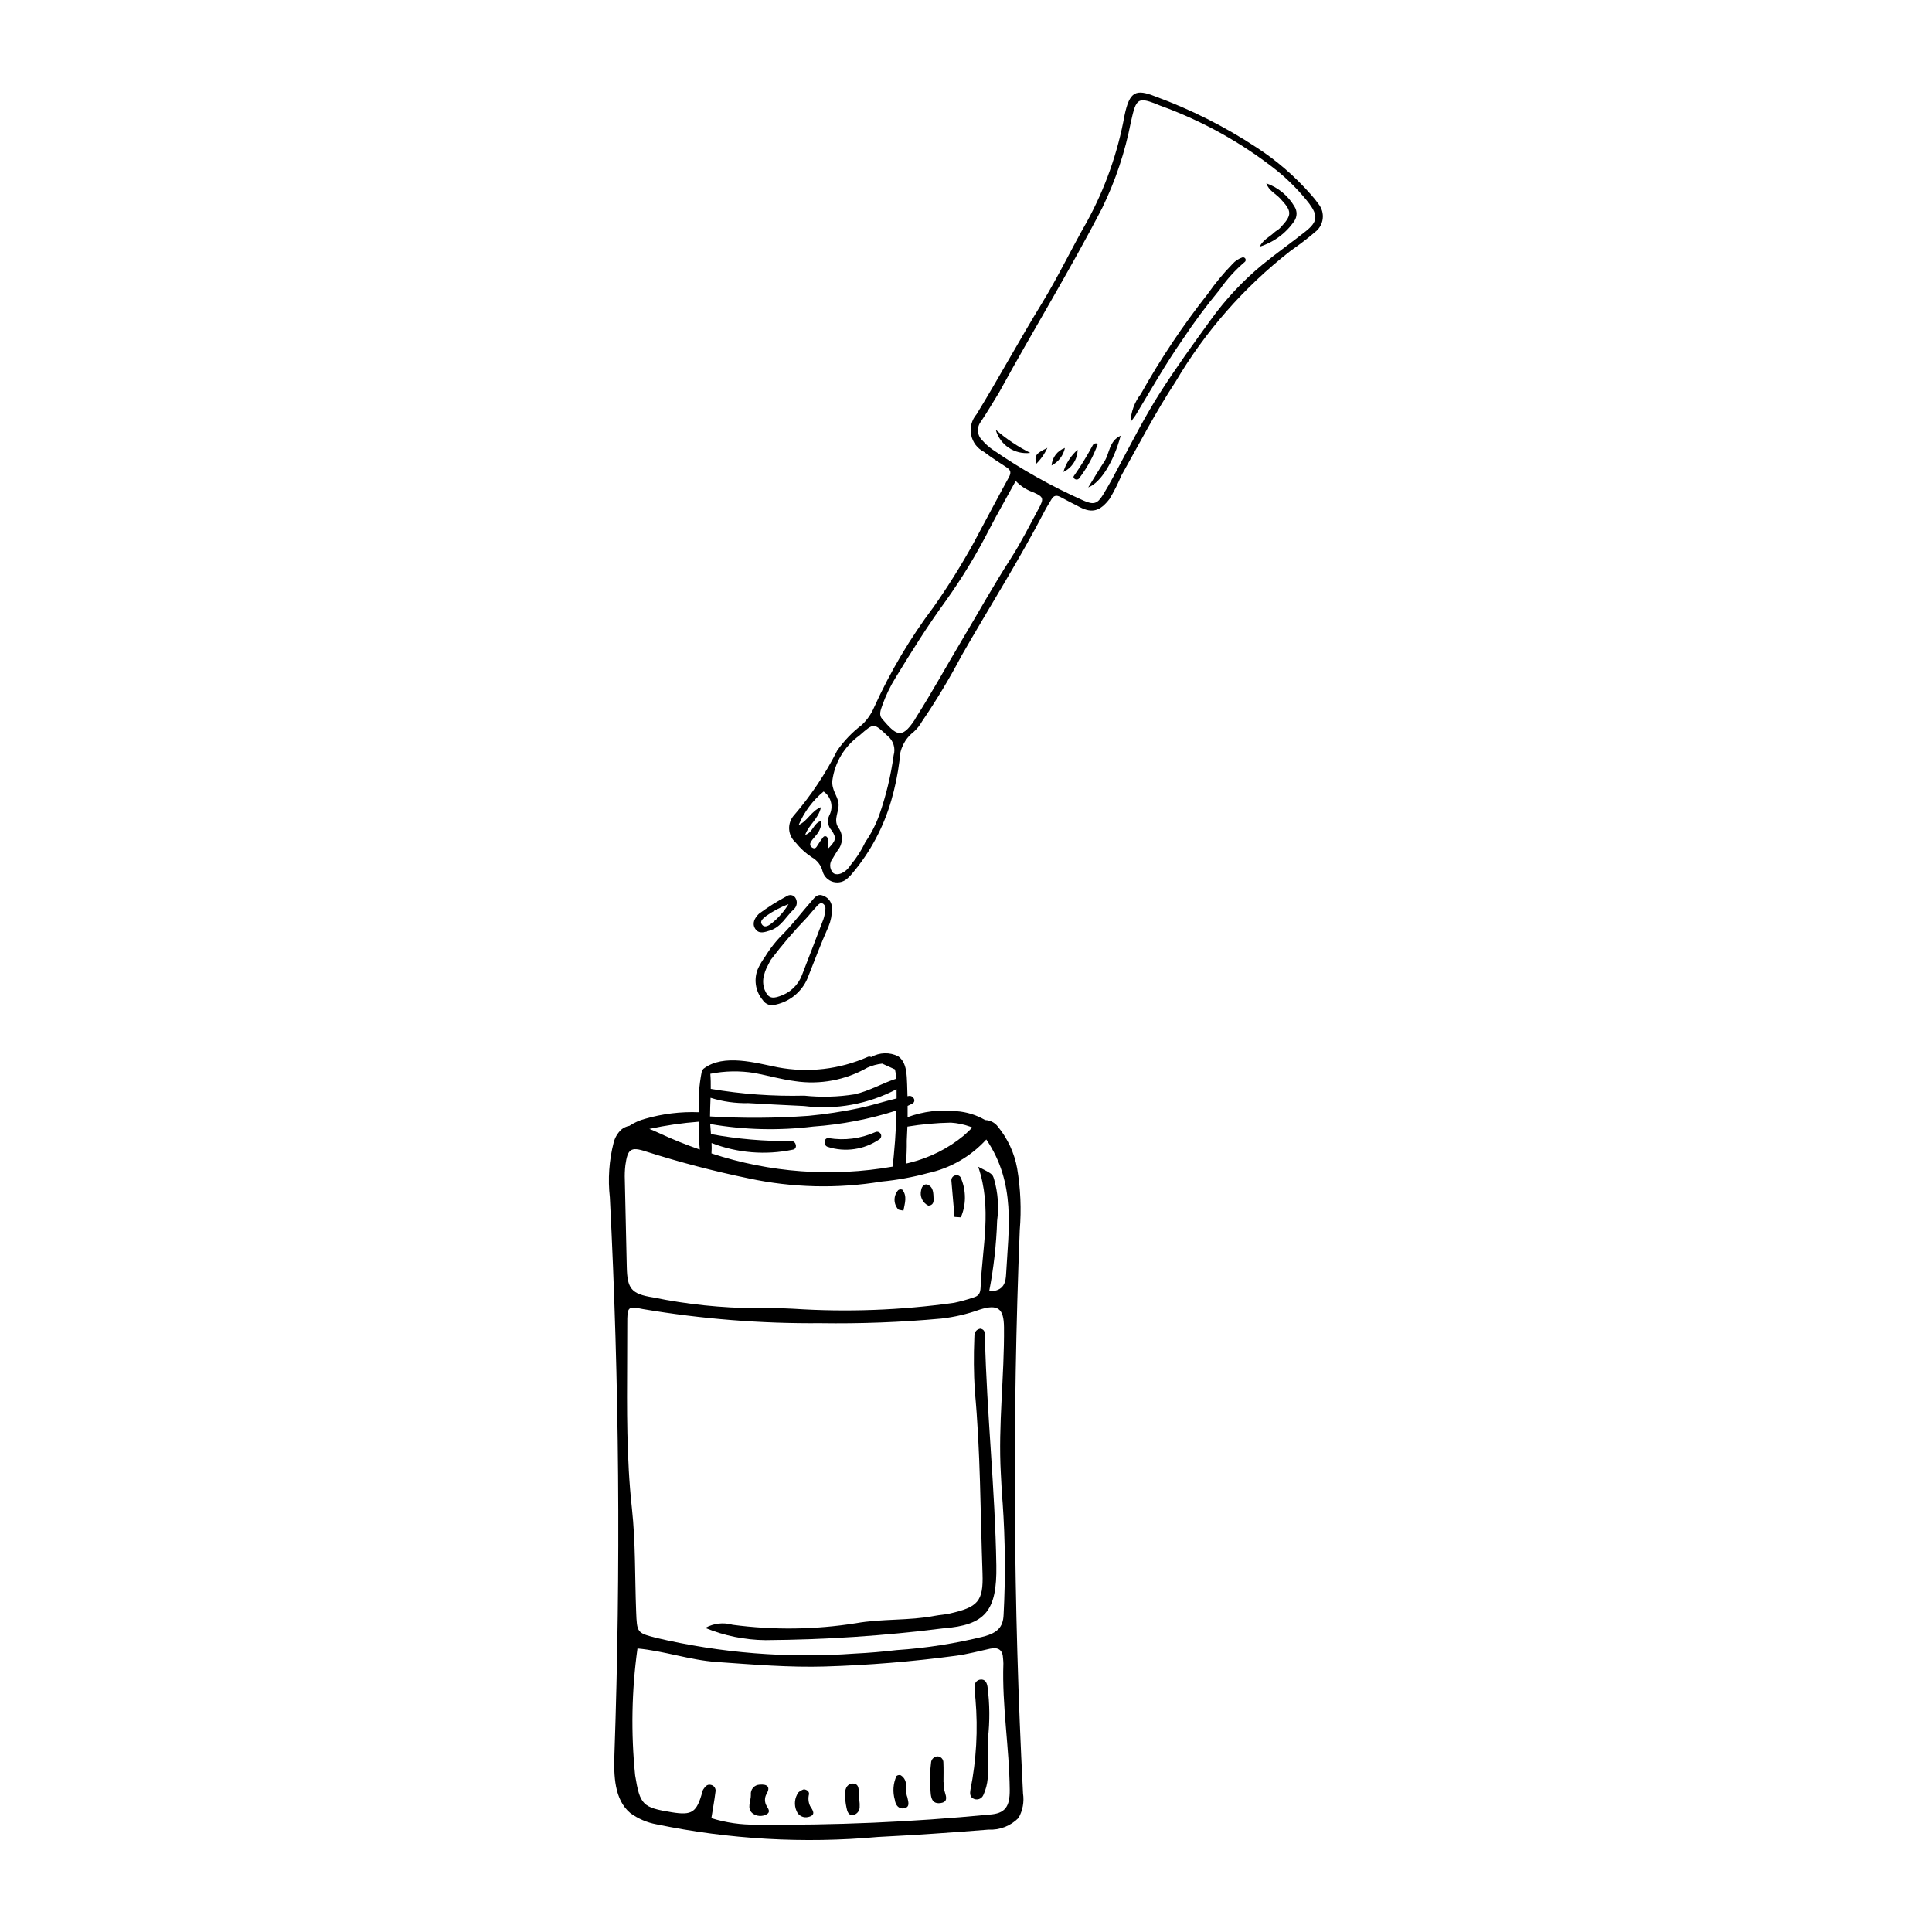 <?xml version="1.0" encoding="UTF-8"?>
<!-- Uploaded to: ICON Repo, www.svgrepo.com, Generator: ICON Repo Mixer Tools -->
<svg fill="#000000" width="800px" height="800px" version="1.1" viewBox="144 144 512 512" xmlns="http://www.w3.org/2000/svg">
 <g>
  <path d="m476.91 183.02c5.371 3.473 10.234 7.676 14.453 12.484 0.734 0.805 1.418 1.656 2.051 2.551 0.891 1.105 1.297 2.523 1.117 3.934-0.176 1.41-0.922 2.688-2.062 3.535-2.098 1.828-4.367 3.473-6.637 5.086v0.004c-12.172 9.516-22.449 21.234-30.293 34.547-5.285 8.027-9.68 16.559-14.391 24.91-0.887 2.125-1.926 4.184-3.113 6.156-2.5 3.246-4.602 3.82-7.809 2.195-1.73-0.879-3.453-1.777-5.164-2.699-1.016-0.547-1.82-0.48-2.422 0.613-0.527 0.957-1.16 1.855-1.664 2.828-6.824 13.168-14.77 25.695-22.133 38.555-3.168 6.012-6.672 11.844-10.496 17.465-0.59 1.059-1.355 2.008-2.262 2.816-2.332 1.805-3.703 4.586-3.707 7.535-0.449 3.617-1.184 7.191-2.207 10.688-2.035 7.016-5.512 13.527-10.211 19.121-0.375 0.48-0.793 0.922-1.246 1.324-1.004 1.016-2.473 1.418-3.856 1.059-1.379-0.355-2.469-1.422-2.852-2.797-0.395-1.59-1.43-2.945-2.859-3.742-1.629-1.066-3.078-2.391-4.293-3.914-1.027-0.906-1.648-2.188-1.723-3.555-0.074-1.367 0.41-2.711 1.34-3.719 4.477-5.215 8.301-10.957 11.395-17.094 1.809-2.594 4.012-4.887 6.527-6.797 1.402-1.328 2.516-2.93 3.277-4.707 4.262-9.414 9.547-18.332 15.77-26.586 3.836-5.457 7.371-11.125 10.594-16.969 3.106-5.762 6.129-11.57 9.293-17.301 0.684-1.238 0.594-1.938-0.551-2.684-2.035-1.328-4.09-2.637-6.016-4.113v-0.004c-1.766-0.898-3.019-2.562-3.398-4.508-0.383-1.945 0.152-3.961 1.445-5.461 5.953-9.711 11.391-19.742 17.34-29.457 4.32-7.055 7.856-14.52 11.969-21.68h-0.004c4.773-8.742 8.113-18.195 9.891-27.996 1.348-6.5 3.039-7.113 8.176-5.086 9.398 3.441 18.371 7.957 26.73 13.461zm-68.16 65.012c-1.598 2.578-3.121 5.211-4.816 7.723v0.004c-1.172 1.508-0.996 3.66 0.402 4.961 0.797 0.914 1.703 1.727 2.699 2.418 7.586 5.242 15.641 9.762 24.066 13.5 2.629 1.16 3.672 0.98 5.18-1.469 1.844-2.992 3.461-6.125 5.117-9.227 3.203-5.992 6.312-12.031 9.969-17.773 4.242-6.66 8.871-13.039 13.504-19.426 3.902-5.418 8.48-10.312 13.629-14.566 3.746-3.078 7.734-5.856 11.523-8.879 3.188-2.547 3.285-4.156 0.914-7.383h-0.004c-2.539-3.254-5.445-6.203-8.652-8.801-9.258-7.309-19.637-13.082-30.73-17.09-6.059-2.496-6.418-2.211-7.867 4.371-1.523 7.859-4.07 15.484-7.574 22.684-8.582 16.617-18.387 32.547-27.359 48.953zm4.426 23.422c-2.5 4.555-4.785 8.543-6.91 12.617h0.004c-3.418 6.715-7.332 13.16-11.715 19.289-4.734 6.484-8.961 13.273-13.141 20.105-1.48 2.371-2.695 4.898-3.625 7.539-0.391 1.137-0.945 2.438-0.039 3.481 3.672 4.227 5.102 5.672 8.625 0.32 0.133-0.203 0.227-0.43 0.359-0.633 4.289-6.738 8.125-13.746 12.215-20.59 4.289-7.18 8.359-14.504 12.898-21.547 2.75-4.269 5.031-8.844 7.449-13.324 1.418-2.625 1.266-3.062-1.555-4.289h-0.004c-1.734-0.613-3.297-1.633-4.562-2.969zm-39.84 95.691c1.52-2.211 2.754-4.602 3.668-7.125 1.805-5.141 3.086-10.453 3.82-15.855 0.551-1.855-0.059-3.863-1.551-5.102-3.773-3.508-3.606-3.574-7.543-0.125h0.004c-3.922 2.809-6.508 7.113-7.148 11.891-0.238 2.562 1.371 3.984 1.625 6.043 0.262 2.129-1.441 4.238-0.082 6.383 0.066 0.102 0.137 0.203 0.203 0.305 1.176 1.789 1.043 4.137-0.336 5.781-0.473 0.703-0.898 1.445-1.328 2.18v-0.004c-0.883 1.074-0.883 2.625 0.004 3.699 0.805 0.898 2.523 0.484 3.859-0.844 0.34-0.348 0.641-0.73 0.902-1.141 1.559-1.848 2.871-3.894 3.902-6.086zm-9.754 1.629c1.926-1.984 2.164-2.711 0.828-4.688-1.023-1.07-1.277-2.66-0.641-3.996 1.18-2.188 0.535-4.91-1.504-6.332-2.887 2.375-5.156 5.418-6.606 8.867 2.379-1.027 3.266-3.652 5.906-4.731-0.613 3.094-3.246 4.652-4.176 7.356 2.121-0.645 2.164-3.246 4.32-3.703 0.008 1.312-0.438 2.582-1.266 3.598-0.438 0.574-0.957 1.09-1.367 1.68-0.457 0.648-0.613 1.359 0.23 1.84 0.723 0.41 1.039-0.105 1.371-0.668v0.004c0.445-0.723 0.926-1.422 1.441-2.094 0.105-0.16 0.277-0.27 0.469-0.297s0.387 0.031 0.535 0.156c0.676 0.773-0.082 1.824 0.457 3.008z"/>
  <path d="m346.69 397.64c1.387-2.289 3.055-4.394 4.969-6.269 2.637-2.703 4.887-5.715 7.379-8.531 0.863-0.977 1.582-2.191 3.285-1.398l-0.004 0.004c1.398 0.551 2.273 1.953 2.152 3.449 0.02 1.586-0.285 3.156-0.895 4.617-2.023 4.543-3.769 9.191-5.602 13.809v0.004c-1.523 3.516-4.644 6.086-8.391 6.902-1.305 0.453-2.746-0.062-3.473-1.234-2.004-2.391-2.441-5.731-1.117-8.555 0.484-0.98 1.051-1.914 1.695-2.797zm1.602 0.688c-0.309 0.586-0.789 1.43-1.195 2.305h-0.004c-0.25 0.555-0.449 1.129-0.59 1.719-0.387 1.285-0.34 2.66 0.129 3.918 0.832 2.07 1.836 2.512 3.969 1.738 2.707-0.855 4.879-2.891 5.902-5.535 1.918-4.969 3.852-9.93 5.731-14.914 0.266-0.801 0.43-1.637 0.48-2.481 0.148-0.609-0.098-1.246-0.617-1.598-0.664-0.355-1.145 0.16-1.535 0.582-0.906 0.973-1.77 1.992-2.625 3.012h-0.004c-3.438 3.555-6.656 7.312-9.641 11.254z"/>
  <path d="m354.48 384.86c-2.121 1.91-3.406 4.789-6.387 5.723-1.348 0.422-2.981 1.086-3.965-0.469-0.91-1.438-0.117-2.836 0.965-3.918l-0.004-0.004c2.426-1.801 4.981-3.414 7.648-4.828 0.391-0.191 0.84-0.219 1.25-0.074 0.406 0.148 0.738 0.453 0.914 0.852 0.461 0.902 0.289 1.996-0.422 2.719zm-1.512-1.254c-2.113 0.793-4.117 1.855-5.957 3.164-0.707 0.602-1.82 1.324-1.027 2.312 0.758 0.941 1.875 0.105 2.562-0.426 1.758-1.414 3.254-3.125 4.422-5.051z"/>
  <path d="m443.6 255.86c0.113-2.707 1.066-5.309 2.731-7.445 5.215-9.309 11.152-18.191 17.762-26.57 1.945-2.785 4.113-5.406 6.484-7.84 0.715-0.824 1.637-1.445 2.668-1.793 0.297-0.074 0.605 0.047 0.77 0.305 0.16 0.258 0.141 0.59-0.051 0.824-2.59 2.195-4.879 4.719-6.809 7.512-3.484 4.199-6.742 8.582-9.758 13.129-4.5 6.473-8.395 13.32-12.457 20.062-0.246 0.41-0.562 0.773-1.34 1.816z"/>
  <path d="m479.59 192.57c3.141 1.109 5.789 3.301 7.465 6.176 0.742 1.16 0.73 2.644-0.023 3.793-2.223 3.273-5.496 5.688-9.273 6.856 1.195-2.066 2.719-2.613 3.762-3.648 0.508-0.508 1.227-0.809 1.715-1.332 3.231-3.438 3.246-4.383 0-7.836-1.219-1.301-2.996-2.051-3.644-4.008z"/>
  <path d="m440.99 259.46c-1.859 6.934-5.336 12.512-8.598 13.703 1.48-2.387 2.812-4.664 4.269-6.859 1.434-2.16 1.199-5.41 4.328-6.844z"/>
  <path d="m434.94 261.62c-1.145 3.234-2.781 6.269-4.856 9.004-0.117 0.215-0.312 0.371-0.551 0.434-0.234 0.059-0.484 0.02-0.688-0.109-0.316-0.211-0.488-0.555-0.199-0.895 1.797-2.562 3.434-5.231 4.906-7.988 0.117-0.25 0.332-0.441 0.598-0.527 0.262-0.082 0.551-0.055 0.789 0.082z"/>
  <path d="m417.04 264.02c-4.148 0.516-8.047-2.094-9.152-6.121 2.777 2.418 5.856 4.477 9.152 6.121z"/>
  <path d="m429.58 263.19c-0.031 2.523-1.496 4.805-3.777 5.883 0.684-2.277 1.992-4.312 3.777-5.883z"/>
  <path d="m422.68 267.35c0.152-2.109 1.539-3.93 3.535-4.637-0.414 2.004-1.715 3.707-3.535 4.637z"/>
  <path d="m421.56 262.69c-0.727 1.605-1.75 3.062-3.012 4.289-0.367-2.34-0.133-2.731 3.012-4.289z"/>
  <path d="m415.11 619.31-0.012-0.266c-2.559-49.633-2.844-99.309-0.855-149.04v-0.004c0.457-5.473 0.223-10.984-0.695-16.402-0.738-4.051-2.496-7.848-5.106-11.039-0.801-1.059-2.043-1.699-3.371-1.734-2.305-1.352-4.887-2.152-7.547-2.344-4.398-0.496-8.848 0.043-13 1.57 0.016-0.992 0.008-1.984 0.004-2.973 0.406-0.188 0.812-0.379 1.207-0.582 1.219-0.625 0.305-2.246-0.867-2.055-0.125 0.02-0.25 0.047-0.375 0.07-0.023-1.035-0.043-2.07-0.09-3.102-0.113-2.5-0.059-5.844-2.363-7.473v-0.008c-2.273-1.133-4.961-1.055-7.164 0.207-0.277-0.164-0.613-0.184-0.906-0.047-7.481 3.309-15.793 4.273-23.832 2.762-5.824-1.152-14.332-3.664-19.609 0.309-0.098 0.07-0.18 0.16-0.246 0.258-0.156 0.152-0.262 0.348-0.309 0.562-0.707 3.547-0.965 7.168-0.77 10.777-4.805-0.188-9.605 0.398-14.223 1.73-1.488 0.391-2.902 1.027-4.184 1.875-0.805 0.145-1.559 0.5-2.184 1.027-0.961 0.922-1.648 2.09-1.984 3.379-1.219 4.754-1.562 9.691-1.012 14.57 2.508 49.152 2.91 98.355 1.211 147.6-0.191 5.578-0.059 12 4.234 15.57 2.059 1.496 4.426 2.508 6.926 2.965 19.273 3.992 39.031 5.121 58.633 3.352 9.777-0.5 19.547-1.152 29.305-1.949 2.984 0.16 5.898-0.969 7.996-3.098 1.109-1.969 1.527-4.246 1.188-6.477zm-30.809-172.98c0.074-1.258 0.133-2.512 0.172-3.769 3.809-0.625 7.652-0.977 11.512-1.051 1.742 0.109 3.461 0.469 5.106 1.062 0.195 0.074 0.387 0.156 0.578 0.242-0.715 0.676-1.445 1.43-2.234 2.109-4.176 3.441-9.066 5.902-14.316 7.199-0.344 0.094-0.695 0.168-1.039 0.254h-0.004c0.18-2.008 0.254-4.027 0.227-6.047zm-40.344-17.977c3.57 0.68 7.062 1.695 10.676 2.152l-0.004 0.004c6.637 1.008 13.414-0.254 19.242-3.578 1.242-0.555 2.566-0.914 3.922-1.062l3.387 1.535v0.004c0.164 0.672 0.258 1.359 0.277 2.051 0.012 0.141 0.016 0.281 0.023 0.418-3.734 1.207-7.117 3.269-11.012 4.129-4.41 0.703-8.891 0.82-13.332 0.352-8.301 0.203-16.598-0.398-24.777-1.797 0.016-1.336-0.004-2.672-0.117-3.996 3.859-0.773 7.828-0.844 11.715-0.207zm-11.656 6.574c3.242 1.016 6.633 1.492 10.031 1.41 4.93 0.301 9.867 0.527 14.801 0.77l0.004 0.004c8.418 1.055 16.957-0.5 24.465-4.457 0.016 0.812 0.016 1.629 0.008 2.445-3.281 0.785-6.523 1.844-9.82 2.543h0.004c-4.465 0.945-8.977 1.637-13.52 2.062-8.691 0.625-17.414 0.68-26.113 0.16 0.008-1.641 0.078-3.289 0.141-4.938zm0.27 11.98v0.004c6.852 2.656 14.332 3.266 21.523 1.758 1.348-0.203 0.938-2.231-0.309-2.285-7.168 0.086-14.328-0.531-21.375-1.836-0.074-0.902-0.156-1.801-0.203-2.676v0.004c9.012 1.559 18.207 1.785 27.285 0.672 7.5-0.527 14.91-1.953 22.074-4.246-0.047 2.68-0.172 5.356-0.367 8.027-0.098 1.297-0.215 2.59-0.336 3.883-0.078 0.863-0.164 1.723-0.258 2.582l-0.062 0.371-0.004 0.004c-16.039 2.816-32.531 1.609-47.992-3.504 0.066-0.918 0.074-1.836 0.023-2.754zm-3.34-5.648c-0.102 2.461-0.027 4.93 0.219 7.379-3.762-1.297-7.449-2.793-11.055-4.477-0.734-0.344-1.516-0.691-2.316-0.992h0.004c4.332-0.938 8.727-1.574 13.148-1.91zm-19.645 15.453c-0.055-1.312-0.008-2.629 0.148-3.934 0.598-4.227 1.367-4.992 5.492-3.606 8.945 2.852 18.035 5.231 27.227 7.125 11.57 2.477 23.504 2.758 35.176 0.828 4.137-0.398 8.23-1.145 12.242-2.231 5.973-1.289 11.391-4.41 15.508-8.922 7.91 11.672 5.894 23.777 5.25 35.645-0.109 2.004-0.414 4.582-4.492 4.609 1.195-6.164 1.902-12.418 2.109-18.695 0.5-3.699 0.223-7.465-0.812-11.055-0.43-1.387-0.484-1.371-4.203-3.281 3.746 10.922 1.051 21.434 0.637 31.973-0.066 1.738-0.629 2.324-1.984 2.711h-0.004c-1.648 0.562-3.332 1.023-5.039 1.383-14.094 1.973-28.352 2.5-42.551 1.574-3.277-0.152-6.574-0.281-9.848-0.152v0.004c-9.188-0.055-18.344-1.008-27.344-2.852-5.856-0.914-6.875-2.352-6.996-8.137-0.168-7.66-0.363-15.324-0.516-22.988zm1.043 76.738c-0.723-12.852-0.367-25.664-0.395-38.59-0.012-4.559 0.105-4.781 4.137-3.941 15.523 2.621 31.25 3.875 46.992 3.742 10.707 0.164 21.414-0.246 32.078-1.227 3.473-0.391 6.887-1.184 10.176-2.367 4.867-1.547 6.402-0.297 6.449 4.668 0.129 12.918-1.566 25.789-0.836 38.734 0.148 2.606 0.246 5.223 0.48 7.832h0.004c0.684 9.844 0.77 19.723 0.25 29.578-0.113 3.566-1.918 4.828-5.027 5.758v-0.004c-7.652 1.906-15.461 3.133-23.332 3.66-3.668 0.422-7.402 0.754-11.09 0.926-17.711 1.297-35.516-0.125-52.797-4.211-4.93-1.297-4.914-1.352-5.133-6.957-0.355-9.102-0.133-18.262-1.117-27.293-0.379-3.441-0.648-6.875-0.844-10.309zm95.512 91.445c-20.496 1.977-41.082 2.867-61.676 2.656-4.047 0.066-8.082-0.512-11.945-1.715 0.41-2.559 0.805-4.707 1.074-6.867h-0.004c0.117-0.422 0.051-0.879-0.18-1.25-0.234-0.375-0.613-0.633-1.043-0.715-1.094-0.234-1.535 0.586-2.039 1.281v0.004c-0.105 0.191-0.172 0.398-0.207 0.613-1.496 5.418-2.723 6.238-8.062 5.375-7.773-1.254-8.453-1.938-9.746-9.812h0.004c-1.133-11.184-0.926-22.465 0.621-33.602 7.055 0.637 13.852 3.086 21.012 3.582 9.586 0.664 19.113 1.488 28.77 1.199l0.004-0.004c11.59-0.355 23.156-1.309 34.648-2.852 3.027-0.402 6-1.211 8.996-1.863 2.191-0.477 3.379 0.32 3.457 2.613 0.016 0.438 0.098 0.875 0.082 1.312-0.387 11.199 1.566 22.285 1.68 33.457 0.047 4.5-1.215 6.328-5.445 6.586z"/>
  <path d="m330.91 575.42c2.203-1.238 4.816-1.539 7.242-0.836 10.863 1.441 21.875 1.301 32.699-0.418 6.883-1.23 13.996-0.621 20.91-1.961 1.289-0.25 2.617-0.301 3.891-0.594 7.426-1.699 8.996-3.125 8.723-10.66-0.582-16.164-0.527-32.355-2.051-48.488v0.008c-0.273-4.59-0.312-9.188-0.121-13.781 0.008-1.016 0.016-2.231 1.531-2.582 1.488 0.203 1.266 1.508 1.289 2.453 0.484 20.125 2.688 40.156 3.016 60.309 0.195 12.027-2.898 15.805-14.125 16.664l-0.004-0.004c-15.625 1.98-31.352 3.019-47.102 3.121-5.457-0.062-10.852-1.156-15.898-3.231z"/>
  <path d="m405.81 604.77c0 3.496 0.109 6.996-0.051 10.488v-0.004c-0.125 1.527-0.512 3.016-1.141 4.41-0.207 0.52-0.629 0.922-1.156 1.105-0.531 0.18-1.113 0.121-1.594-0.16-0.812-0.414-0.859-1.336-0.695-2.277v-0.004c1.574-7.883 2.027-15.945 1.344-23.957-0.121-1.086-0.223-2.176-0.234-3.266-0.133-0.902 0.449-1.758 1.34-1.965 1.438-0.289 1.926 0.816 2.078 1.883 0.598 4.559 0.637 9.176 0.109 13.746z"/>
  <path d="m394.12 616.29c0.023 0.215 0.023 0.434-0.004 0.648-0.41 1.668 2.102 4.457-0.824 4.891-3.059 0.453-2.59-2.816-2.777-4.793-0.09-1.949-0.02-3.898 0.215-5.836 0.031-0.906 0.73-1.652 1.633-1.742 0.441-0.012 0.863 0.156 1.176 0.465 0.312 0.312 0.48 0.738 0.469 1.176 0.082 1.727 0.023 3.461 0.023 5.191z"/>
  <path d="m347.16 619.38c-0.598 1.023-0.578 2.293 0.051 3.297 0.426 0.711 1.031 1.562-0.055 2.141v0.004c-1.188 0.656-2.648 0.551-3.727-0.27-1.629-1.328-0.379-3.258-0.445-4.914v-0.004c-0.074-0.66 0.129-1.324 0.562-1.832 0.434-0.508 1.059-0.812 1.727-0.844 2.004-0.184 2.992 0.523 1.887 2.422z"/>
  <path d="m371.73 621.07c0.094 0.633 0.121 1.277 0.082 1.922-0.039 0.883-0.617 1.656-1.457 1.945-1.496 0.383-1.809-0.848-2.023-1.852h0.004c-0.277-1.258-0.406-2.547-0.391-3.836 0.031-1.371 0.664-2.656 2.223-2.578 1.355 0.066 1.426 1.352 1.418 2.465-0.004 0.645 0 1.289 0 1.934z"/>
  <path d="m357.07 618.18c0.902 0.176 1.387 0.621 1.328 1.309-0.273 1.043-0.176 2.148 0.281 3.125 0.684 1.074 1.699 2.379-0.418 2.894v-0.004c-1.309 0.383-2.691-0.309-3.176-1.586-0.715-1.617-0.516-3.492 0.516-4.926 0.434-0.363 0.93-0.641 1.469-0.812z"/>
  <path d="m384.45 620.26c0.238 1.211 0.762 2.523-0.652 2.902-1.562 0.422-2.477-0.742-2.648-2.152-0.625-2.094-0.473-4.344 0.426-6.336 0.32-0.262 0.758-0.336 1.148-0.199 2.254 1.469 0.969 4.023 1.727 5.785z"/>
  <path d="m396.96 466.5c-0.281-3.199-0.57-6.398-0.832-9.598v-0.004c-0.062-0.664 0.387-1.273 1.039-1.41 0.32-0.098 0.668-0.062 0.961 0.098s0.504 0.438 0.59 0.758c1.359 3.293 1.324 6.992-0.09 10.262z"/>
  <path d="m390.02 463.5c-1.551-0.742-2.352-2.492-1.898-4.152 0.137-0.949 0.906-1.723 1.688-1.406 1.637 0.656 1.527 2.371 1.602 3.816 0.047 0.816-0.172 1.695-1.391 1.742z"/>
  <path d="m383.42 464.83c-0.98-0.223-1.27-0.195-1.359-0.32h-0.004c-1.316-1.449-1.324-3.66-0.016-5.117 0.328-0.219 0.742-0.258 1.102-0.105 1.309 1.723 0.656 3.508 0.277 5.543z"/>
  <path d="m375.91 444.05c-3.848 1.703-8.109 2.25-12.262 1.566-1.375-0.18-1.5 1.914-0.312 2.312 4.621 1.484 9.672 0.75 13.684-1.98 0.5-0.316 0.66-0.973 0.359-1.484-0.297-0.512-0.949-0.695-1.469-0.414z"/>
 </g>
</svg>
